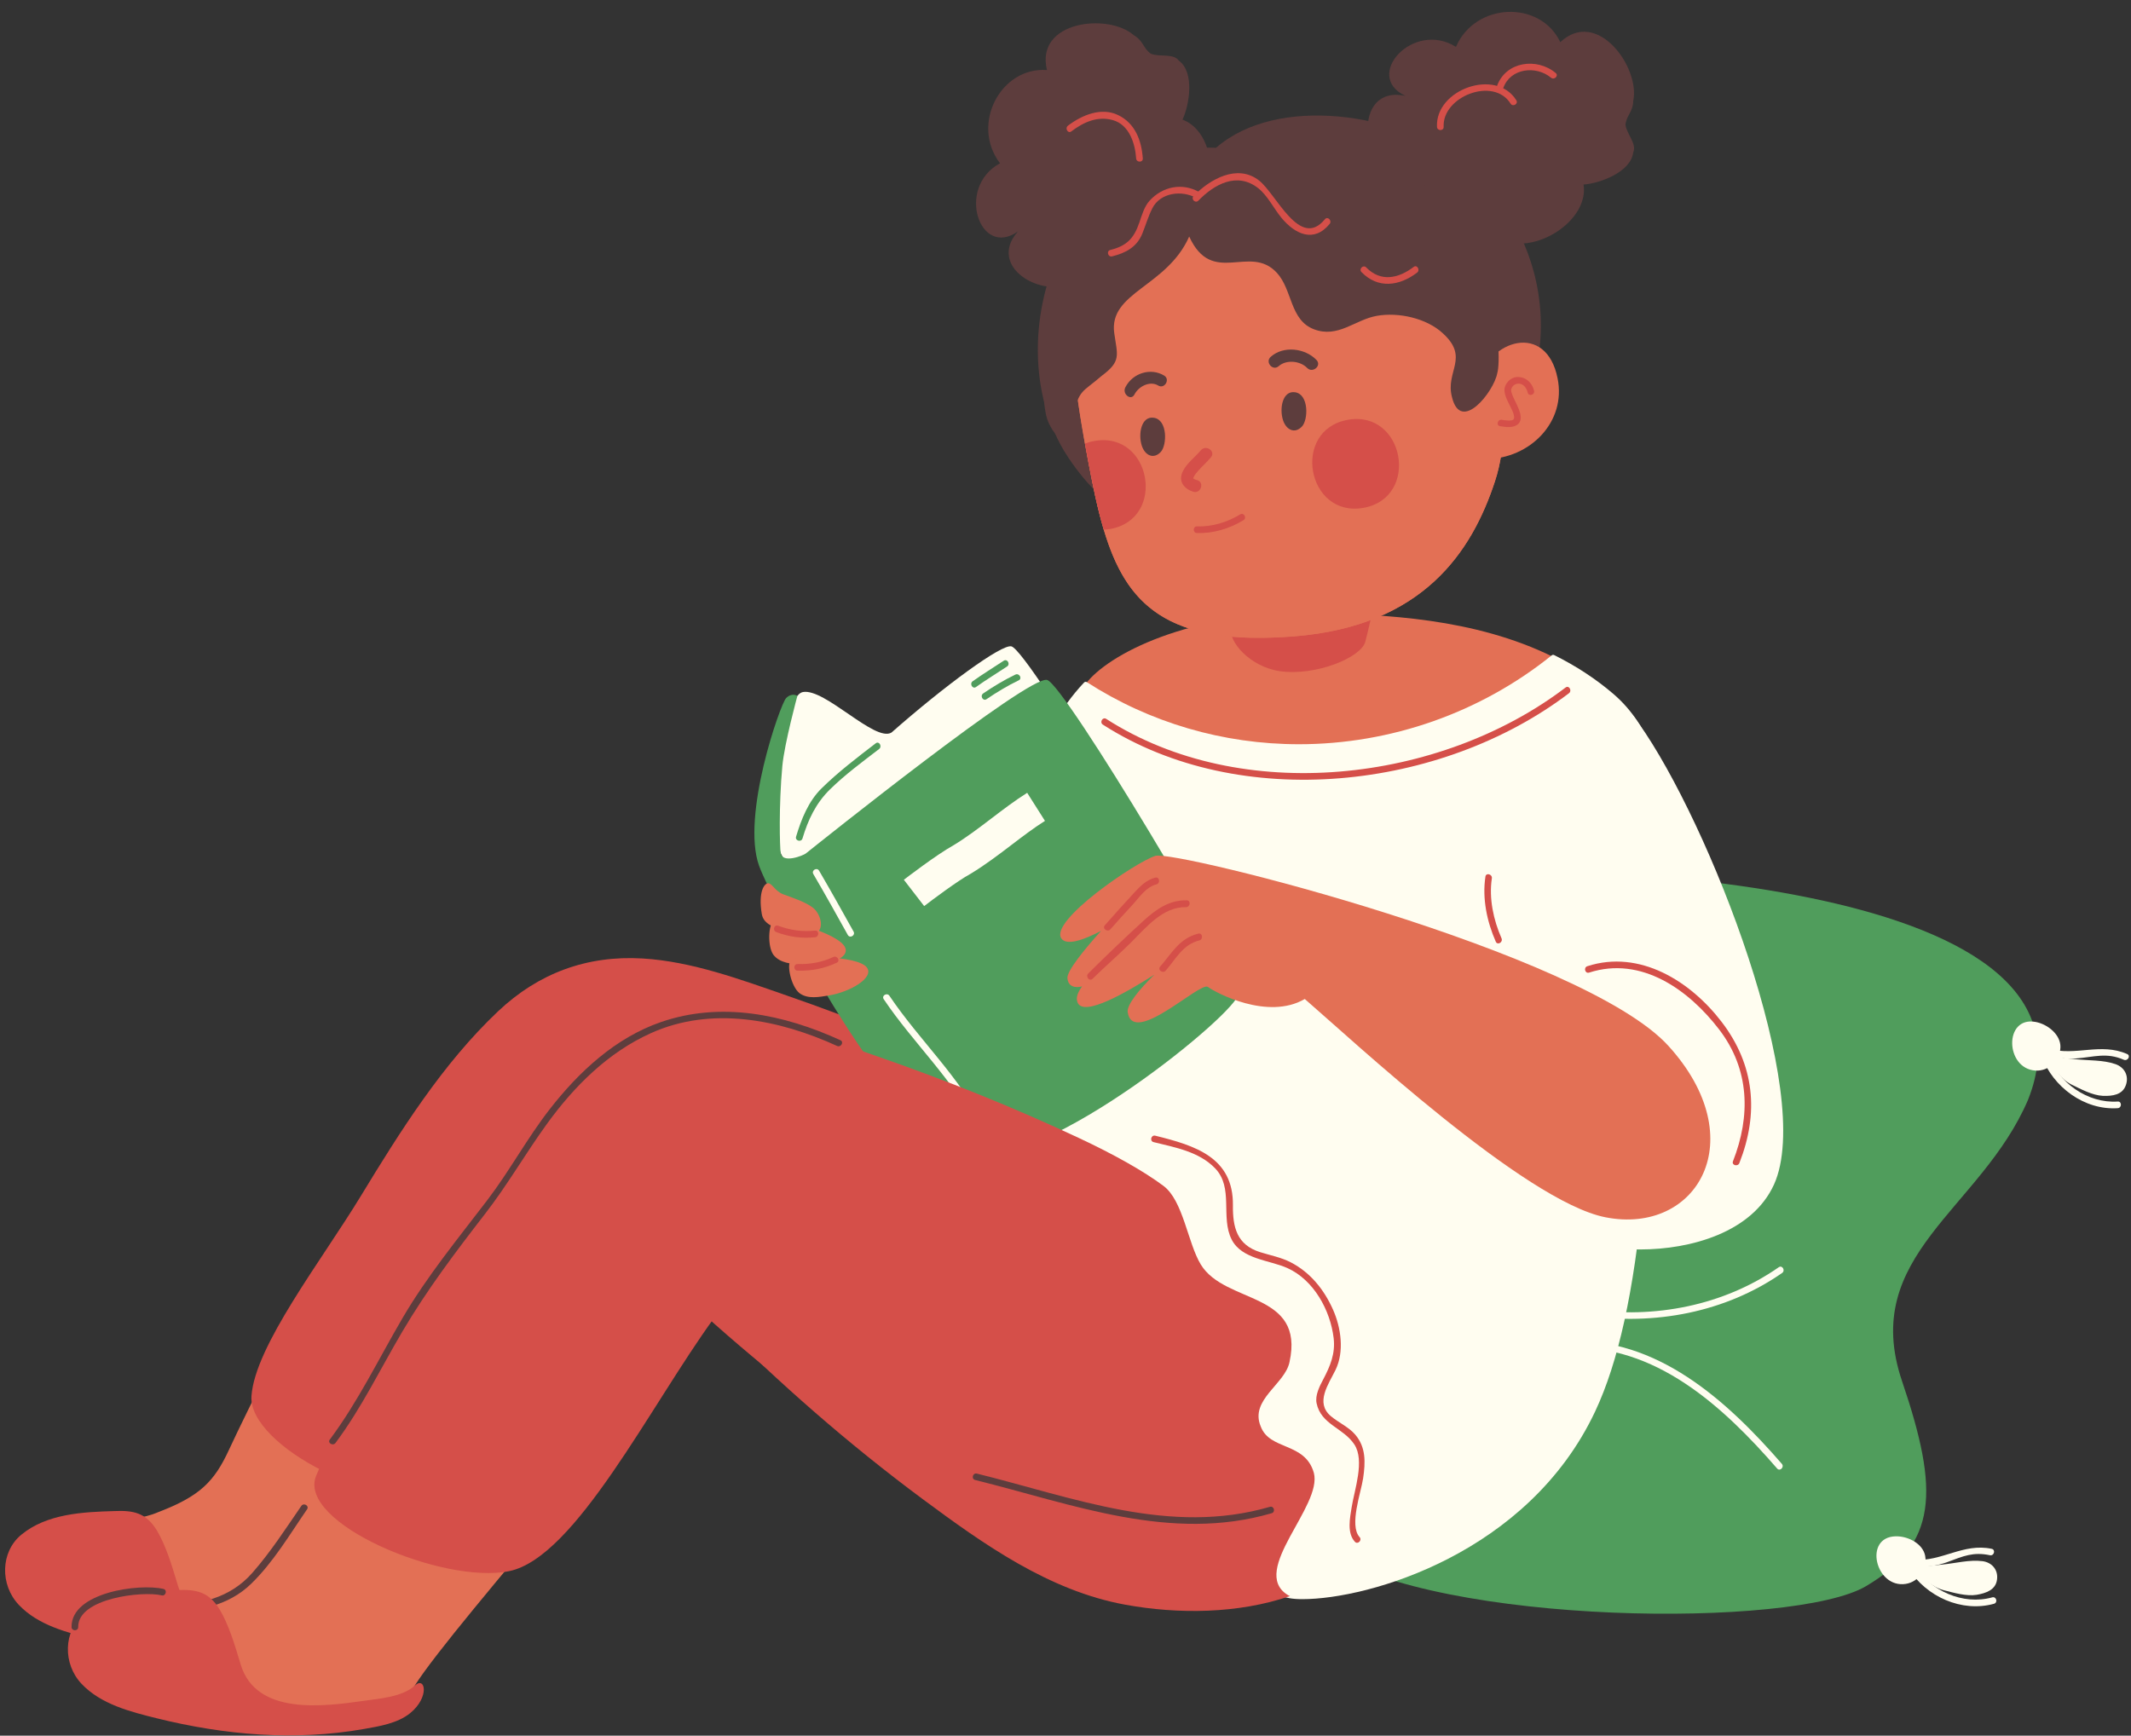 <?xml version="1.0" encoding="UTF-8"?><svg xmlns="http://www.w3.org/2000/svg" xmlns:xlink="http://www.w3.org/1999/xlink" height="408.7" preserveAspectRatio="xMidYMid meet" version="1.0" viewBox="-1.2 -2.8 501.7 408.7" width="501.7" zoomAndPan="magnify"><rect x="-1.2" y="-2.8" width="501.7" height="408.7" fill="#333333" stroke="none"/><defs><clipPath id="a"><path d="M 14 371 L 99 371 L 99 405.84 L 14 405.84 Z M 14 371"/></clipPath></defs><g><g id="change1_1"><path d="M 336.691 202.215 C 363.742 200.742 497.727 202.645 476.242 256.219 C 465.168 282.02 436.523 292.75 446.609 322.457 C 455.422 348.418 454.988 360.73 438.094 370.715 C 421.199 380.699 338.109 379.984 311.281 362.641" fill="#509d5c"/></g><g id="change2_1"><path d="M 445.086 358.965 C 437.465 359.148 440.34 371.238 447.438 370.172 C 450.574 369.703 452.586 366.602 452.047 363.594 C 451.535 360.746 448.09 358.895 445.086 358.965" fill="#fffdf0"/></g><g id="change2_2"><path d="M 448.176 366.625 C 452.289 373.18 460.664 376.957 468.242 374.848 C 469.215 374.574 468.801 373.066 467.824 373.34 C 460.934 375.258 453.273 371.801 449.527 365.836 C 448.992 364.98 447.641 365.766 448.176 366.625" fill="#fffdf0"/></g><g id="change2_3"><path d="M 449.297 366.969 C 451.645 368.73 453.504 370.883 456.438 371.664 C 458.785 372.25 461.723 373.133 464.164 372.738 C 466.414 372.348 468.664 371.566 468.961 369.121 C 469.254 366.871 467.785 365.109 465.535 364.816 C 462.504 364.426 459.176 365.305 456.242 365.598 C 454.969 365.695 453.602 365.988 452.328 365.891 C 450.961 365.793 449.98 365.012 448.711 364.523" fill="#fffdf0"/></g><g id="change2_4"><path d="M 449.395 366.074 C 452.23 366.258 454.727 365.977 457.391 364.984 C 461.008 363.637 463.352 362.582 467.285 363.418 C 468.27 363.629 468.688 362.117 467.703 361.91 C 461.027 360.492 456.012 364.934 449.395 364.512 C 448.387 364.445 448.391 366.012 449.395 366.074" fill="#fffdf0"/></g><g id="change2_5"><path d="M 478.031 237.84 C 470.531 236.453 470.859 248.871 478.023 249.293 C 481.191 249.477 483.797 246.859 483.887 243.801 C 483.973 240.91 480.984 238.391 478.031 237.84" fill="#fffdf0"/></g><g id="change2_6"><path d="M 479.465 245.934 C 482.121 253.172 489.527 258.668 497.371 258.148 C 498.375 258.082 498.379 256.516 497.371 256.586 C 490.25 257.059 483.402 252.137 480.977 245.516 C 480.633 244.578 479.117 244.984 479.465 245.934" fill="#fffdf0"/></g><g id="change2_7"><path d="M 480.504 246.539 C 482.438 248.742 483.812 251.234 486.523 252.602 C 488.703 253.66 491.395 255.125 493.867 255.246 C 496.148 255.328 498.512 255.023 499.301 252.691 C 500.051 250.551 498.98 248.523 496.836 247.773 C 493.949 246.766 490.516 246.945 487.582 246.629 C 486.316 246.461 484.914 246.465 483.691 246.109 C 482.371 245.73 481.574 244.766 480.43 244.023" fill="#fffdf0"/></g><g id="change2_8"><path d="M 480.734 245.676 C 483.066 246.32 485.219 246.621 487.637 246.434 C 491.777 246.113 494.719 244.961 498.801 246.746 C 499.715 247.148 500.512 245.797 499.59 245.395 C 493.316 242.648 487.562 245.945 481.152 244.164 C 480.176 243.895 479.766 245.406 480.734 245.676" fill="#fffdf0"/></g><g id="change2_9"><path d="M 367.781 314.586 C 388.457 313.578 404.52 328.414 417.191 343.004 C 417.852 343.766 418.953 342.652 418.297 341.895 C 405.359 326.996 388.863 311.996 367.781 313.02 C 366.777 313.07 366.77 314.637 367.781 314.586" fill="#fffdf0"/></g><g id="change2_10"><path d="M 372.27 307.02 C 388.312 309.332 404.949 306.285 418.363 296.953 C 419.184 296.379 418.402 295.023 417.574 295.602 C 404.523 304.68 388.312 307.762 372.684 305.512 C 371.695 305.367 371.273 306.875 372.27 307.02" fill="#fffdf0"/></g><g id="change3_1"><path d="M 132.828 225.898 C 105.348 230.602 61.246 320.238 52.734 338.535 C 49.27 346.051 45.91 349.492 36.133 353.238 C 28.824 356.438 19.742 354.188 12.035 356.801 C 2.949 360.168 5.117 366.203 11.527 371.52 C 17.938 376.836 29.391 376.984 38.77 378.273 C 49.234 379.766 74.812 381.57 80.172 373.074 C 89.152 358.848 139.539 303.223 153.32 280.426 C 167.105 257.625 160.309 221.199 132.828 225.898" fill="#e37055"/></g><g id="change4_2"><path d="M 293.246 327.598 C 293.199 306.254 284.719 285.621 267.859 272.137 C 256.23 263.086 242.855 256.309 229.57 250.059 C 214.805 243.117 199.617 237.031 184.203 231.684 C 173.309 227.902 161.719 223.59 150.098 222.898 C 136.906 222.117 125.523 226.402 116.082 235.316 C 102.996 247.676 93.023 263.578 83.738 278.848 C 74.445 294.129 58.852 314.094 58.004 325.922 C 57.16 337.75 88.918 353.809 101.41 347.344 C 113.902 340.883 133.098 310.188 147.426 290.461 C 162 305.09 177.609 318.73 194.188 331.047 C 207.949 341.27 222.656 351.746 239.828 354.883 C 253.414 357.363 269.02 356.867 281.727 351.012 C 286.043 349.023 290.055 345.953 291.902 341.461 C 293.566 337.406 293.258 331.879 293.246 327.598" fill="#d54f49"/></g><g id="change5_1"><path d="M 254.309 61.227 C 248.652 69.805 229.957 61.391 238.441 51.699 C 229.441 58.129 223.773 41.309 234.234 35.652 C 227.285 26.555 234.312 12.914 245.289 13.691 C 242.453 2.105 259.691 0.227 265.695 5.461 C 268.098 6.922 267.84 8.465 269.727 9.84 C 271.699 10.699 275.043 9.672 276.328 11.473 C 280.105 14.219 278.82 21.941 277.191 25.371 C 287.656 29.238 285.777 53.262 271.625 49.309" fill="#5d3d3d"/></g><g id="change5_2"><path d="M 341.645 34.477 C 327.914 24.18 299.734 19.309 285.094 32 C 250.078 30.406 233.125 76.152 249.297 103.348 C 270.426 137.785 318.164 133.09 345.559 109.609 C 368.254 89.262 366.688 53.262 341.645 34.477" fill="#5d3d3d"/></g><g id="change3_2"><path d="M 204.297 310.098 C 204.27 275.66 236.988 199.23 244.816 182.793 C 248.031 176.035 249.289 165.07 254.395 158.242 C 259.5 151.418 278.672 141.129 308.18 141.59 C 324.445 141.844 345.934 142.723 364.457 151.887 C 369.332 154.297 372.754 157.832 377.07 161.531 C 395.203 177.086 392.16 210.117 386.691 261.27 C 382.434 301.078 341.852 355.266 314.438 365.438 C 287.02 375.613 204.32 344.531 204.297 310.098" fill="#e37055"/></g><g id="change2_11"><path d="M 378.641 160.605 C 374.527 157.078 369.828 153.996 364.672 151.445 C 364.496 151.359 364.285 151.383 364.137 151.504 C 347.371 165.012 326.234 172.449 304.609 172.449 C 286.797 172.449 269.527 167.395 254.672 157.828 C 254.469 157.699 254.203 157.73 254.035 157.906 C 248.125 164.152 244.734 171.32 241.746 177.641 L 240.996 179.227 C 233.887 194.156 203.773 274.98 203.797 310.098 C 203.816 339.559 291.852 371.578 302.395 373.535 C 303.188 373.684 304.203 373.762 305.41 373.762 C 305.41 373.762 305.41 373.762 305.414 373.762 C 321.102 373.762 358.578 362.969 374.32 329.613 C 379.805 317.988 383.492 301.262 385.598 278.473 C 385.766 276.629 385.93 274.781 386.094 272.938 C 386.43 269.125 386.777 265.184 387.188 261.316 L 387.734 256.238 C 392.934 207.805 396.367 175.809 378.641 160.605" fill="#fffdf0"/></g><g id="change4_3"><path d="M 288.688 144.98 C 287.832 148.145 293.039 154.227 300.113 155.242 C 308.566 156.453 319.297 152.02 320.242 148.285 C 321.98 141.422 324.352 130.84 324.879 121.684 C 325.367 113.16 317.387 106.031 309.227 106.031 C 300.066 106.031 295.312 113.664 293.754 121.719 C 293.438 123.355 290.562 138.031 288.688 144.98" fill="#d54f49"/></g><g id="change3_3"><path d="M 336.199 56.891 C 350.43 71.121 356.172 94.078 350.742 110.582 C 345.312 127.086 333.891 144.645 303.426 147.051 C 264.762 150.105 260.059 132.531 254.902 105.312 C 249.102 74.688 250.68 67.66 258.039 56.445 C 268.305 40.797 313.309 33.996 336.199 56.891" fill="#e37055"/></g><g id="change3_4"><path d="M 350.738 110.586 C 345.309 127.082 333.883 144.645 303.422 147.055 C 273.352 149.434 263.836 139.324 258.656 121.918 C 257.168 116.941 256.039 111.367 254.898 105.312 C 254.664 104.059 254.43 102.84 254.227 101.664 C 249.246 74.117 250.984 67.215 258.043 56.445 C 268.312 40.789 313.312 33.996 336.195 56.883 C 350.426 71.125 356.172 94.074 350.738 110.586" fill="#e37055"/></g><g id="change5_3"><path d="M 300.867 96.164 C 299.965 93.414 300.727 89.102 303.723 89.57 C 306.969 90.082 306.809 96.027 305.336 97.613 C 303.637 99.434 301.617 98.441 300.867 96.164" fill="#5d3d3d"/></g><g id="change5_4"><path d="M 306.539 83.84 C 304.902 82.145 301.621 81.836 299.84 83.422 C 298.445 84.664 296.57 82.461 297.961 81.223 C 300.965 78.551 306.027 79.156 308.738 81.961 C 310.039 83.305 307.828 85.172 306.539 83.84" fill="#5d3d3d"/></g><g id="change5_5"><path d="M 267.617 102.164 C 266.715 99.418 267.477 95.102 270.473 95.574 C 273.719 96.086 273.559 102.031 272.086 103.613 C 270.387 105.434 268.367 104.445 267.617 102.164" fill="#5d3d3d"/></g><g id="change5_6"><path d="M 263.742 88.398 C 265.48 85.012 269.746 83.723 272.891 85.648 C 274.367 86.555 272.938 88.879 271.477 87.984 C 269.535 86.797 266.867 88.176 265.883 90.09 C 265.07 91.672 262.934 89.973 263.742 88.398" fill="#5d3d3d"/></g><g id="change4_4"><path d="M 316.086 96.059 C 329.449 93.648 333.188 114.367 319.824 116.781 C 306.465 119.191 302.727 98.473 316.086 96.059" fill="#d54f49"/></g><g id="change4_5"><path d="M 260.191 121.762 C 259.656 121.855 259.141 121.902 258.656 121.918 C 257.168 116.941 256.043 111.367 254.898 105.312 C 254.664 104.059 254.43 102.84 254.227 101.664 C 254.898 101.398 255.648 101.18 256.449 101.039 C 269.816 98.629 273.559 119.352 260.191 121.762" fill="#d54f49"/></g><g id="change3_5"><path d="M 346.449 87.672 C 349.348 76.988 362.855 73.027 365.496 86.266 C 367.609 96.551 359.012 105.215 348.617 105.312" fill="#e37055"/></g><g id="change4_6"><path d="M 359.965 89.223 C 359.531 87.344 358.086 85.98 356.109 85.973 C 354.414 85.969 352.824 87.66 353.008 89.355 C 353.172 90.887 354.148 92.332 354.758 93.715 C 355.023 94.312 355.383 95.113 355.219 95.781 C 355.027 96.57 352.816 96.117 352.367 96.047 C 351.383 95.887 350.957 97.395 351.953 97.555 C 353.355 97.777 355.176 98.082 356.297 96.965 C 357.191 96.07 356.77 94.594 356.383 93.578 C 355.859 92.195 355.031 90.93 354.621 89.508 C 354.344 88.551 355.18 87.637 356.113 87.539 C 357.391 87.402 358.203 88.543 358.461 89.637 C 358.684 90.621 360.195 90.203 359.965 89.223" fill="#d54f49"/></g><g id="change3_6"><path d="M 247.797 263.719 C 218.445 250.398 186.16 239.598 173.383 237.871 C 156.773 235.891 132.078 241.531 135.715 265.332 C 138.348 282.598 202.008 345.496 246.051 368.535 C 253.562 372.465 263.082 374.699 272.723 375.391 C 260.547 338.965 249.547 302.152 247.797 263.719" fill="#e37055"/></g><g id="change2_12"><path d="M 384.574 167.473 C 381.148 162.336 375.52 159.27 369.52 159.27 C 363.031 159.27 354.941 163.227 351.684 174.332 C 341.816 207.996 342.637 268.523 366.383 286.754 C 370.188 289.672 377.141 291.414 384.988 291.414 C 384.988 291.414 384.988 291.414 384.992 291.414 C 396.84 291.414 411.324 287.398 416.449 276.129 C 426.117 254.867 401.312 191.051 384.574 167.473" fill="#fffdf0"/></g><g id="change2_13"><path d="M 187.824 160.16 C 192.992 159.191 204.777 172.043 208.68 169.699 C 221.145 158.719 234.684 148.773 236.93 149.406 C 241.207 150.609 281.867 219.07 281.98 223.273 C 282.094 227.48 233.609 260.066 227.648 262.355 C 221.688 264.645 187.262 205.789 183.086 199.043 C 178.906 192.301 182.656 161.133 187.824 160.16" fill="#fffdf0"/></g><g id="change1_2"><path d="M 188.508 198.176 C 191.629 195.691 241.043 156.105 245.32 157.309 C 249.594 158.516 290.258 226.977 290.367 231.18 C 290.48 235.383 245.066 272.676 227.188 269.148 C 209.309 265.617 180.453 209.219 177.508 201.059 C 173.27 189.336 182.504 162.969 183.875 161.586 C 185.25 160.207 186.527 161.062 186.527 161.062 C 186.527 161.062 183.477 172.258 182.988 177.559 C 182.117 186.965 182.387 196.746 182.594 198.055 C 183.004 200.645 187.934 198.633 188.508 198.176" fill="#509d5c"/></g><g id="change2_14"><path d="M 206.848 232.477 C 213.871 242.934 223.395 251.578 229.02 262.973 C 229.465 263.879 230.816 263.086 230.371 262.184 C 224.742 250.781 215.227 242.148 208.199 231.688 C 207.641 230.855 206.285 231.637 206.848 232.477" fill="#fffdf0"/></g><g id="change2_15"><path d="M 190.281 203.016 C 193.059 207.758 195.73 212.559 198.402 217.363 C 198.895 218.242 200.246 217.453 199.758 216.57 C 197.086 211.77 194.41 206.969 191.637 202.227 C 191.125 201.355 189.773 202.141 190.281 203.016" fill="#fffdf0"/></g><g id="change3_7"><path d="M 151.609 239.93 C 122.816 244.855 76.609 338.773 67.691 357.941 C 64.062 365.812 60.543 369.422 50.297 373.348 C 42.637 376.695 33.121 374.34 25.051 377.074 C 15.531 380.605 17.801 386.93 24.516 392.496 C 31.234 398.066 43.234 398.227 53.062 399.574 C 64.027 401.137 90.824 403.027 96.438 394.129 C 105.844 379.223 158.641 320.941 173.082 297.055 C 187.52 273.168 180.398 235.004 151.609 239.93" fill="#e37055"/></g><g id="change4_7"><path d="M 301.855 372.703 C 302.047 372.828 302.266 372.953 302.484 373.047 C 290.242 377.227 276.172 377.336 263.711 375.066 C 245.727 371.777 230.324 360.809 215.895 350.102 C 198.52 337.188 182.18 322.898 166.902 307.574 C 151.891 328.234 134.25 363.969 118.691 367.16 C 103.133 370.371 68.668 355.859 73.223 344.73 C 77.762 333.586 90.438 311.406 100.176 295.41 C 109.91 279.414 120.352 262.742 134.062 249.801 C 143.953 240.453 155.883 235.965 169.703 236.793 C 181.883 237.512 194.027 242.02 205.438 245.98 C 221.594 251.586 237.496 257.973 252.977 265.25 C 261.035 269.035 268.07 272.969 272.723 276.453 C 277.375 279.934 278.441 289.965 281.512 294.973 C 287.254 304.363 306.035 301.234 302.391 317.922 C 301.34 323.148 292.996 326.797 295.598 333.055 C 297.695 338.801 306.035 336.703 308.117 344.012 C 310.215 351.84 292.996 366.973 301.855 372.703" fill="#d54f49"/></g><g id="change5_7"><path d="M 329.133 38.262 C 318.879 37.531 317.043 17.113 329.656 19.766 C 319.633 15.066 331.516 1.895 341.578 8.242 C 346.098 -2.27 361.434 -2.824 366.141 7.125 C 374.848 -1.016 384.941 13.09 383.324 20.887 C 383.23 23.695 381.758 24.227 381.484 26.547 C 381.703 28.684 384.242 31.098 383.301 33.102 C 382.758 37.734 375.398 40.398 371.609 40.656 C 373.371 51.672 351.512 61.797 348.016 47.523" fill="#5d3d3d"/></g><g id="change5_8"><path d="M 278.773 42.043 C 278.949 42.043 279.121 42.043 279.297 42.043 C 280.305 42.043 280.305 40.477 279.297 40.477 C 279.121 40.477 278.949 40.477 278.773 40.477 C 277.766 40.477 277.766 42.043 278.773 42.043" fill="#5d3d3d"/></g><g id="change5_9"><path d="M 328.172 41.262 C 309.371 34.082 271.57 36.727 262.16 45.051 C 243.137 61.875 243.402 88.781 245.215 95.469 C 245.668 97.145 247.188 99.977 248.926 100.578 C 252.926 101.969 250.906 97.012 251.387 95.395 C 252.859 88.773 253.559 89.711 258.148 85.719 C 262.828 82.238 261.867 80.918 261.129 75.648 C 259.781 66 273.512 64.785 278.773 52.898 C 284.219 64.785 293.023 54.504 299.41 61.438 C 303.102 65.445 302.445 72.559 308.129 74.73 C 313.812 76.902 317.797 72.484 322.934 71.574 C 328.07 70.66 334.691 72.137 338.504 75.699 C 344.824 81.469 339.027 84.613 340.633 90.688 C 342.695 99.332 350.484 89.473 351.297 85.09 C 352.621 80.613 350.91 49.945 328.172 41.262" fill="#5d3d3d"/></g><g id="change4_8"><path d="M 283.891 104.883 C 282.961 105.992 281.875 106.953 280.914 108.027 C 280.492 108.5 280.051 109.02 279.797 109.602 C 279.668 109.891 279.789 109.945 279.684 109.797 C 279.887 110.082 280.383 110.172 280.684 110.27 C 282.457 110.848 281.465 113.562 279.691 112.984 C 277.586 112.297 276.199 110.602 277.18 108.379 C 278.098 106.305 280.094 104.93 281.516 103.234 C 282.707 101.816 285.09 103.453 283.891 104.883" fill="#d54f49"/></g><g id="change3_8"><path d="M 270.816 198.734 C 266.094 200.227 245.922 213.996 248.656 218.148 C 249.859 219.973 253.883 218.562 258.012 216.41 C 253.992 220.875 249.949 225.879 250.102 227.539 C 250.285 229.582 251.965 229.887 253.559 229.469 C 252.496 230.906 252.02 232.234 252.516 233.324 C 254.055 236.703 264.188 230.762 270.566 226.715 C 266.992 230.203 264.031 233.848 264.293 235.551 C 265.555 243.738 281.367 228.223 283.191 229.598 C 285.016 230.973 297.301 237.52 305.984 232.438 C 316.789 241.758 357.805 280.098 376.75 283.836 C 398.336 288.098 411.648 265.52 391.578 243.465 C 371.508 221.406 275.387 197.297 270.816 198.734" fill="#e37055"/></g><g id="change4_9"><path d="M 273.238 225.758 C 275.695 222.945 277.25 219.629 281.148 218.645 C 282.148 218.391 281.914 216.793 280.902 217.047 C 276.453 218.172 274.762 221.57 271.934 224.805 C 271.246 225.59 272.559 226.535 273.238 225.758" fill="#d54f49"/></g><g id="change4_10"><path d="M 256.031 227.672 C 258.977 224.754 262.121 222.078 265.066 219.137 C 268.566 215.641 272.586 210.695 278 210.809 C 279.035 210.832 279.23 209.227 278.188 209.203 C 274.023 209.117 270.922 211.359 267.945 214.078 C 263.574 218.074 259.207 222.258 255.012 226.418 C 254.281 227.145 255.289 228.406 256.031 227.672" fill="#d54f49"/></g><g id="change4_11"><path d="M 260.219 216.027 C 261.855 214.176 263.496 212.328 265.188 210.527 C 266.867 208.73 268.52 206.094 271.039 205.453 C 272.039 205.199 271.805 203.598 270.797 203.855 C 268.672 204.395 267.215 205.902 265.766 207.469 C 263.449 209.973 261.172 212.516 258.914 215.074 C 258.227 215.855 259.535 216.805 260.219 216.027" fill="#d54f49"/></g><g id="change3_9"><path d="M 180.984 213.984 C 179.695 214.766 179.434 219.984 180.871 222.016 C 182.387 224.012 185.195 224.16 187.477 224.402 C 192.441 224.93 198.91 223.172 197.797 220.371 C 196.414 216.891 182.277 213.203 180.984 213.984" fill="#e37055"/></g><g id="change3_10"><path d="M 184.98 223.297 C 183.938 224.383 185.062 229.461 186.984 231.031 C 188.973 232.551 191.723 231.957 193.988 231.594 C 198.914 230.801 204.695 227.418 202.887 225.023 C 200.633 222.043 186.02 222.207 184.98 223.297" fill="#e37055"/></g><g id="change3_11"><path d="M 180.344 215.168 C 181.512 215.801 182.93 216.156 184.09 216.492 C 185.984 217.066 189.176 218.121 191.031 216.938 C 193.039 215.582 191.801 212.195 190.195 210.949 C 188.418 209.551 185.051 208.484 183.16 207.77 C 181.27 207.055 180.562 205.156 179.641 205.184 C 178.719 205.211 177.281 207.23 178.148 212.43 C 178.363 213.73 179.242 214.57 180.344 215.168" fill="#e37055"/></g><g id="change4_12"><path d="M 181.559 216.688 C 184.625 217.812 187.441 218.227 190.691 217.902 C 191.688 217.805 191.695 216.238 190.691 216.34 C 187.594 216.648 184.898 216.25 181.973 215.18 C 181.023 214.828 180.617 216.344 181.559 216.688" fill="#d54f49"/></g><g id="change4_13"><path d="M 186.57 225.777 C 189.91 225.848 192.762 225.289 195.793 223.898 C 196.711 223.48 195.914 222.129 195.004 222.547 C 192.234 223.816 189.605 224.277 186.57 224.211 C 185.559 224.188 185.562 225.754 186.57 225.777" fill="#d54f49"/></g><g id="change5_10"><path d="M 37.988 376.492 C 45.242 376.863 52.602 375.309 57.934 370.141 C 63.152 365.078 66.996 358.551 71.094 352.602 C 71.664 351.766 70.309 350.984 69.738 351.809 C 66.039 357.188 62.496 362.691 58.176 367.602 C 52.996 373.488 45.629 375.316 37.984 374.926 C 36.977 374.875 36.98 376.438 37.988 376.492" fill="#5d3d3d"/></g><g id="change5_11"><path d="M 77.793 336.973 C 83.906 328.777 88.344 319.539 93.52 310.762 C 99.305 300.941 106.059 291.996 113.027 282.996 C 118.27 276.227 122.508 268.84 127.52 261.91 C 133.977 252.988 141.957 245 152.121 240.445 C 166.336 234.078 182.223 237.262 195.867 243.492 C 196.777 243.91 197.574 242.559 196.656 242.141 C 183.328 236.055 168.559 232.969 154.363 237.887 C 143.672 241.59 135.121 249.551 128.277 258.316 C 122.922 265.18 118.812 272.879 113.539 279.785 C 106.613 288.863 99.348 297.691 93.566 307.574 C 87.965 317.145 83.094 327.27 76.445 336.184 C 75.84 336.992 77.199 337.77 77.793 336.973" fill="#5d3d3d"/></g><g id="change4_14"><path d="M 280.602 122.723 C 284.406 122.848 288.328 121.664 291.562 119.684 C 292.422 119.156 291.633 117.801 290.77 118.328 C 287.766 120.176 284.141 121.273 280.602 121.156 C 279.59 121.125 279.594 122.691 280.602 122.723" fill="#d54f49"/></g><g id="change4_15"><path d="M 280.922 44.453 C 284.699 40.562 290.035 37.637 294.977 41.48 C 297.223 43.23 298.672 46.281 300.48 48.477 C 303.727 52.414 308.152 54.418 311.836 49.93 C 312.469 49.156 311.367 48.043 310.727 48.824 C 304.812 56.035 299.316 42.895 295.207 39.695 C 290.078 35.699 283.617 39.43 279.812 43.344 C 279.113 44.07 280.219 45.176 280.922 44.453" fill="#d54f49"/></g><g id="change4_16"><path d="M 319.34 61.277 C 323.23 65.262 328.234 64.582 332.418 61.398 C 333.211 60.797 332.43 59.438 331.629 60.047 C 328.031 62.781 323.871 63.68 320.445 60.172 C 319.738 59.449 318.633 60.555 319.34 61.277" fill="#d54f49"/></g><g id="change4_17"><path d="M 281.156 42.441 C 277.145 40.164 272.531 41.09 269.453 44.449 C 268.195 45.82 267.605 47.938 267.012 49.664 C 265.758 53.32 264.062 55.109 260.203 56.059 C 259.223 56.301 259.641 57.809 260.621 57.566 C 263.812 56.781 266.449 55.387 267.734 52.211 C 268.539 50.223 269.121 48.176 270.09 46.25 C 271.961 42.523 277.082 41.93 280.363 43.793 C 281.246 44.289 282.031 42.938 281.156 42.441" fill="#d54f49"/></g><g id="change4_18"><path d="M 338.676 27.07 C 338.328 19.91 350.434 15.188 354.434 21.598 C 354.969 22.449 356.32 21.664 355.785 20.809 C 350.98 13.113 336.684 18.289 337.109 27.07 C 337.156 28.074 338.723 28.082 338.676 27.07" fill="#d54f49"/></g><g id="change4_19"><path d="M 352.734 17.887 C 354.395 13.242 360.43 12.566 363.949 15.492 C 364.719 16.133 365.832 15.031 365.055 14.387 C 360.598 10.68 353.297 11.668 351.227 17.473 C 350.883 18.426 352.398 18.832 352.734 17.887" fill="#d54f49"/></g><g id="change4_20"><path d="M 251.023 28.141 C 253.891 25.969 257.172 24.469 260.797 25.484 C 264.664 26.574 266.043 30.973 266.281 34.508 C 266.348 35.508 267.914 35.516 267.848 34.508 C 267.559 30.281 266.047 26.227 262.027 24.293 C 258.031 22.367 253.469 24.336 250.234 26.789 C 249.441 27.387 250.219 28.75 251.023 28.141" fill="#d54f49"/></g><g id="change4_21"><path d="M 270.379 266.137 C 275.457 267.391 281.074 268.375 284.859 272.293 C 289.305 276.891 286.098 283.805 288.766 289.074 C 291.129 293.742 297.719 293.914 301.887 295.797 C 308.121 298.609 312.004 305.75 312.781 312.289 C 313.215 315.906 311.98 318.875 310.328 322.004 C 309.488 323.586 308.375 325.754 308.762 327.621 C 309.805 332.672 315.09 333.414 317.668 337.355 C 320.141 341.137 317.676 348.008 317.031 352.051 C 316.633 354.57 315.855 358.145 317.773 360.242 C 318.453 360.988 319.559 359.879 318.879 359.137 C 316.387 356.402 319.25 348.535 319.719 345.316 C 320.266 341.57 320.426 338.012 317.848 335.004 C 316.305 333.203 313.902 332.172 312.109 330.656 C 308.363 327.488 311.617 323.09 313.227 319.777 C 315.316 315.473 314.523 309.852 312.645 305.621 C 310.551 300.898 307.32 296.844 302.676 294.445 C 300.434 293.285 297.875 292.801 295.48 292.055 C 290.004 290.344 289.008 286.207 289.066 281.027 C 289.199 269.715 280.133 266.938 270.793 264.629 C 269.812 264.383 269.398 265.895 270.379 266.137" fill="#d54f49"/></g><g id="change4_22"><path d="M 372.926 226.223 C 385.195 222.262 396.371 230.25 403.559 239.645 C 410.719 249.008 410.984 259.984 406.793 270.652 C 406.422 271.594 407.938 271.996 408.301 271.066 C 412.926 259.301 411.895 247.988 404.141 237.852 C 396.781 228.227 384.832 220.734 372.512 224.715 C 371.555 225.02 371.965 226.531 372.926 226.223" fill="#d54f49"/></g><g id="change4_23"><path d="M 258.453 167.836 C 290.773 188.586 338.227 183.227 368.176 160.441 C 368.969 159.84 368.191 158.48 367.387 159.09 C 337.855 181.555 291.133 186.961 259.242 166.484 C 258.391 165.938 257.605 167.293 258.453 167.836" fill="#d54f49"/></g><g id="change4_24"><path d="M 348.512 203.617 C 347.727 208.793 348.875 214.215 350.953 218.945 C 351.359 219.867 352.707 219.07 352.305 218.152 C 350.414 213.848 349.305 208.758 350.023 204.035 C 350.172 203.047 348.664 202.625 348.512 203.617" fill="#d54f49"/></g><g clip-path="url(#a)" id="change4_1"><path d="M 55.191 388.246 C 53.98 384.223 52.598 379.664 50.473 376.121 C 47.93 372.016 44.996 371.426 40.492 371.621 C 33.09 371.828 24.559 372.25 18.574 377.215 C 13.68 381.27 13.555 389.004 18.008 393.707 C 22.578 398.535 29.5 400.277 35.734 401.82 C 51.688 405.77 68.176 407.191 84.434 404.344 C 88.078 403.703 92.41 403.004 95.363 400.605 C 99.973 396.863 98.969 391.785 96.438 394.129 C 93.605 396.75 88.277 397.16 84.637 397.676 C 75.027 399.039 59.117 401.238 55.457 389.133 C 55.371 388.84 55.281 388.547 55.191 388.246" fill="#d54f49"/></g><g id="change4_25"><path d="M 44.551 376.453 C 42.828 375.023 41.461 373.121 40.68 370.531 C 40.59 370.238 40.504 369.941 40.41 369.645 C 39.203 365.621 37.82 361.062 35.695 357.52 C 33.148 353.41 30.215 352.824 25.715 353.02 C 18.309 353.227 9.777 353.648 3.793 358.609 C -1.102 362.668 -1.227 370.398 3.227 375.102 C 7.797 379.934 14.719 381.676 20.957 383.219 C 24.531 384.105 28.137 384.855 31.758 385.469 C 36.477 383.168 40.98 380.27 44.551 376.453" fill="#d54f49"/></g><g id="change5_12"><path d="M 17.211 380.328 C 17.117 373.516 32.371 371.789 36.863 372.867 C 37.844 373.102 38.258 371.594 37.277 371.355 C 31.703 370.02 15.531 372.102 15.645 380.328 C 15.66 381.34 17.227 381.34 17.211 380.328" fill="#5d3d3d"/></g><g id="change2_16"><path d="M 216.375 210.559 L 211.594 204.363 C 211.91 204.121 219.301 198.43 223.367 196.188 C 226.453 194.305 229.246 192.176 232.203 189.926 C 234.879 187.887 237.645 185.773 240.629 183.887 L 244.816 190.496 C 242.117 192.203 239.605 194.121 236.945 196.148 C 233.938 198.441 230.824 200.812 227.359 202.922 L 227.199 203.012 C 224.289 204.598 218.398 209 216.375 210.559" fill="#fffdf0"/></g><g id="change1_3"><path d="M 187.73 194.633 C 189.047 190.23 190.871 186.359 194.18 183.105 C 197.73 179.617 201.82 176.602 205.762 173.578 C 206.551 172.973 205.773 171.609 204.973 172.227 C 200.594 175.59 196.172 178.953 192.227 182.832 C 189.117 185.891 187.445 190.117 186.219 194.215 C 185.93 195.184 187.441 195.598 187.73 194.633" fill="#509d5c"/></g><g id="change1_4"><path d="M 228.59 158.969 C 230.965 157.27 233.461 155.754 235.895 154.141 C 236.73 153.586 235.949 152.23 235.105 152.789 C 232.672 154.402 230.176 155.918 227.801 157.617 C 226.984 158.195 227.766 159.555 228.59 158.969" fill="#509d5c"/></g><g id="change1_5"><path d="M 231.066 161.836 C 233.48 160.195 236 158.664 238.633 157.402 C 239.543 156.965 238.746 155.617 237.844 156.051 C 235.211 157.312 232.688 158.844 230.277 160.484 C 229.449 161.051 230.23 162.406 231.066 161.836" fill="#509d5c"/></g><g id="change5_13"><path d="M 228.379 345.703 C 251.383 351.402 274.379 360.457 298.188 353.527 C 299.152 353.246 298.742 351.738 297.77 352.02 C 274.258 358.863 251.5 349.82 228.793 344.195 C 227.812 343.949 227.398 345.461 228.379 345.703" fill="#5d3d3d"/></g></g></svg>